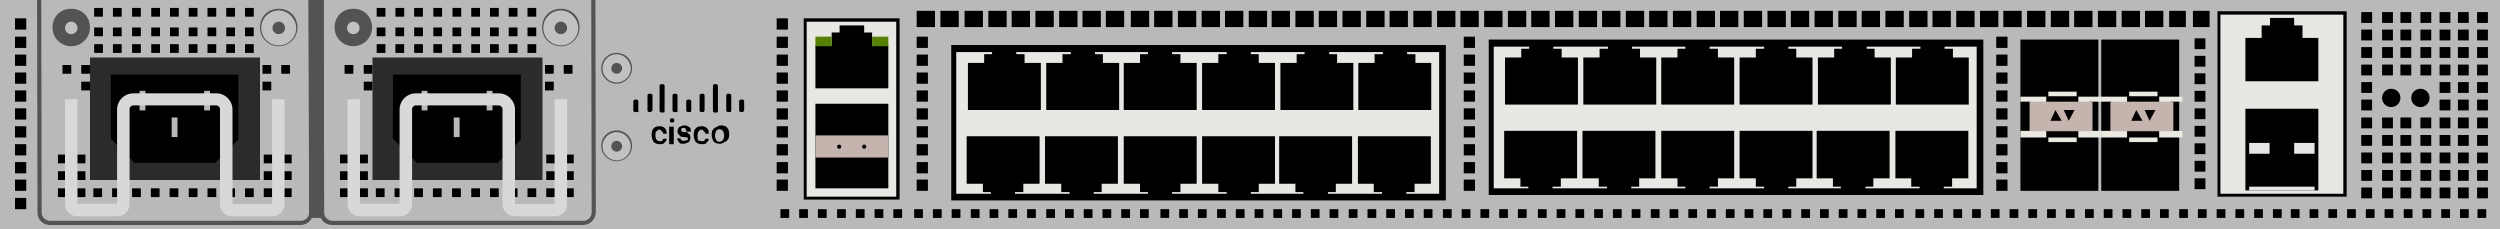<?xml version="1.0" encoding="utf-8"?>
<!-- Copyright 2022 Virtual Console LLC. All rights reserved. Generator: Adobe Illustrator 23.1.0, SVG Export Plug-In . SVG Version: 6.00 Build 0)  -->
<svg version="1.1" id="Cisco_ASR_920_24TZM_Routers"
	 xmlns="http://www.w3.org/2000/svg" xmlns:xlink="http://www.w3.org/1999/xlink" x="0px" y="0px" viewBox="0 0 600 55"
	 style="enable-background:new 0 0 600 55;" xml:space="preserve">
<style type="text/css">
	.st0{fill:#BAB9B9;}
	.st1{fill:#E7E7E3;}
	.st2{fill:#EAEAE1;}
	.st3{fill:#C4B4AD;}
	.st4{fill:#010001;}
	.st5{fill:#558200;}
	.st6{fill:#E6E6E6;}
	.st7{fill:#2B2B29;}
	.st8{fill:#545354;}
	.st9{fill:#D8D8D8;}
	.st10{fill:#C3C0C4;}
</style>
<rect class="st0" width="600" height="55"/>
<g>
	<rect x="193.3" y="5.2" class="st1" width="22.3" height="42.4"/>
	<path d="M215.9,47.9h-23V4.4h23V47.9z M193.6,47.2h21.5v-42h-21.5V47.2z"/>
</g>
<g>
	<rect x="504.3" y="9.5" width="18.7" height="36.3"/>
	<polygon class="st2" points="504.3,23.2 504.3,24.4 506.8,24.4 506.8,31.4 504.3,31.4 504.3,33 510.5,33 510.5,32 510.5,31 
		510.5,25 510.5,24 510.5,23.2 	"/>
	<polygon class="st2" points="523.8,23.2 523.8,24.4 520.9,24.4 520.9,31.4 523.8,31.4 523.8,33 518.2,33 518.2,32 518.2,31 
		518.2,25 518.2,24 518.2,23.2 	"/>
	<rect x="506.5" y="24.4" class="st3" width="15.1" height="7.1"/>
	<polygon class="st4" points="512.7,26.4 512.7,26.4 514.2,29 511.5,29 	"/>
	<polygon class="st4" points="514.7,26.4 517.3,26.4 515.9,29 515.9,29 	"/>
	<rect x="511" y="22" class="st2" width="6.8" height="1.1"/>
	<rect x="511" y="33" class="st2" width="6.8" height="1.1"/>
</g>
<g>
	<rect x="484.9" y="9.5" width="18.7" height="36.3"/>
	<polygon class="st2" points="484.9,23.2 484.9,24.4 487.4,24.4 487.4,31.4 484.9,31.4 484.9,33 491.1,33 491.1,32 491.1,31 
		491.1,25 491.1,24 491.1,23.2 	"/>
	<polygon class="st2" points="504.4,23.2 504.4,24.4 501.5,24.4 501.5,31.4 504.4,31.4 504.4,33 498.8,33 498.8,32 498.8,31 
		498.8,25 498.8,24 498.8,23.2 	"/>
	<rect x="487.1" y="24.4" class="st3" width="15.1" height="7.1"/>
	<polygon class="st4" points="493.3,26.4 493.3,26.4 494.8,29 492.1,29 	"/>
	<polygon class="st4" points="495.3,26.4 497.9,26.4 496.5,29 496.5,29 	"/>
	<rect x="491.6" y="22" class="st2" width="6.8" height="1.1"/>
	<rect x="491.6" y="33" class="st2" width="6.8" height="1.1"/>
</g>
<rect x="305.2" y="2.6" width="4.4" height="3.9"/>
<rect x="310.9" y="2.6" width="4.4" height="3.9"/>
<rect x="316.5" y="2.6" width="4.4" height="3.9"/>
<rect x="322.2" y="2.6" width="4.4" height="3.9"/>
<rect x="327.9" y="2.6" width="4.4" height="3.9"/>
<rect x="333.5" y="2.6" width="4.4" height="3.9"/>
<rect x="271.4" y="2.6" width="4.4" height="3.9"/>
<rect x="277" y="2.6" width="4.4" height="3.9"/>
<rect x="282.7" y="2.6" width="4.4" height="3.9"/>
<rect x="288.4" y="2.6" width="4.4" height="3.9"/>
<rect x="294" y="2.6" width="4.4" height="3.9"/>
<rect x="299.7" y="2.6" width="4.4" height="3.9"/>
<rect x="265.4" y="2.6" width="4.4" height="3.9"/>
<rect x="231.5" y="2.6" width="4.4" height="3.9"/>
<rect x="237.2" y="2.6" width="4.4" height="3.9"/>
<rect x="220" y="2.6" width="4.4" height="3.9"/>
<rect x="225.7" y="2.6" width="4.4" height="3.9"/>
<rect x="242.8" y="2.6" width="4.4" height="3.9"/>
<rect x="248.5" y="2.6" width="4.4" height="3.9"/>
<rect x="254.2" y="2.6" width="4.4" height="3.9"/>
<rect x="259.8" y="2.6" width="4.4" height="3.9"/>
<rect x="339.2" y="2.6" width="4.4" height="3.9"/>
<rect x="344.9" y="2.6" width="4.4" height="3.9"/>
<rect x="350.5" y="2.6" width="4.4" height="3.9"/>
<rect x="356.2" y="2.6" width="4.4" height="3.9"/>
<rect x="361.9" y="2.6" width="4.4" height="3.9"/>
<rect x="367.5" y="2.6" width="4.4" height="3.9"/>
<rect x="373.2" y="2.6" width="4.4" height="3.9"/>
<rect x="378.9" y="2.6" width="4.4" height="3.9"/>
<rect x="384.5" y="2.6" width="4.4" height="3.9"/>
<rect x="390.2" y="2.6" width="4.4" height="3.9"/>
<rect x="395.8" y="2.6" width="4.4" height="3.9"/>
<rect x="401.5" y="2.6" width="4.4" height="3.9"/>
<rect x="407.2" y="2.6" width="4.4" height="3.9"/>
<rect x="412.8" y="2.6" width="4.4" height="3.9"/>
<rect x="418.5" y="2.6" width="4.4" height="3.9"/>
<rect x="424.2" y="2.6" width="4.4" height="3.9"/>
<rect x="429.8" y="2.6" width="4.4" height="3.9"/>
<rect x="435.5" y="2.6" width="4.4" height="3.9"/>
<rect x="441.2" y="2.6" width="4.4" height="3.9"/>
<rect x="446.8" y="2.6" width="4.4" height="3.9"/>
<rect x="452.5" y="2.6" width="4.4" height="3.9"/>
<rect x="458.2" y="2.6" width="4.4" height="3.9"/>
<rect x="463.8" y="2.6" width="4.4" height="3.9"/>
<rect x="469.5" y="2.6" width="4.4" height="3.9"/>
<rect x="475.2" y="2.6" width="4.4" height="3.9"/>
<rect x="480.8" y="2.6" width="4.4" height="3.9"/>
<rect x="486.5" y="2.6" width="4.4" height="3.9"/>
<rect x="492.2" y="2.6" width="4.4" height="3.9"/>
<rect x="497.8" y="2.6" width="4.4" height="3.9"/>
<rect x="503.5" y="2.6" width="4.4" height="3.9"/>
<rect x="509.2" y="2.6" width="4.4" height="3.9"/>
<rect x="514.8" y="2.6" width="4.4" height="3.9"/>
<rect x="520.6" y="2.6" width="4" height="3.9"/>
<rect x="526.3" y="2.6" width="4" height="3.9"/>
<rect x="594.5" y="2.9" width="2.6" height="2.6"/>
<rect x="594.5" y="7.1" width="2.6" height="2.6"/>
<rect x="594.5" y="11.3" width="2.6" height="2.6"/>
<rect x="594.5" y="15.5" width="2.6" height="2.6"/>
<rect x="594.5" y="19.7" width="2.6" height="2.6"/>
<rect x="594.5" y="23.9" width="2.6" height="2.6"/>
<rect x="594.5" y="28.2" width="2.6" height="2.6"/>
<rect x="594.5" y="32.4" width="2.6" height="2.6"/>
<rect x="594.5" y="36.6" width="2.6" height="2.6"/>
<rect x="594.5" y="40.8" width="2.6" height="2.6"/>
<rect x="594.5" y="45" width="2.6" height="2.6"/>
<g>
	<rect x="526.7" y="9.2" width="2.6" height="2.6"/>
	<rect x="526.7" y="13.4" width="2.6" height="2.6"/>
	<rect x="526.7" y="17.6" width="2.6" height="2.6"/>
	<rect x="526.7" y="21.8" width="2.6" height="2.6"/>
	<rect x="526.7" y="26" width="2.6" height="2.6"/>
	<rect x="526.7" y="30.2" width="2.6" height="2.6"/>
	<rect x="526.7" y="34.4" width="2.6" height="2.6"/>
	<rect x="526.7" y="38.6" width="2.6" height="2.6"/>
	<rect x="526.7" y="42.8" width="2.6" height="2.6"/>
</g>
<g>
	<rect x="479.1" y="8.8" width="2.7" height="2.7"/>
	<rect x="479.1" y="13.1" width="2.7" height="2.7"/>
	<rect x="479.1" y="17.4" width="2.7" height="2.7"/>
	<rect x="479.1" y="21.7" width="2.7" height="2.7"/>
	<rect x="479.1" y="26" width="2.7" height="2.7"/>
	<rect x="479.1" y="30.3" width="2.7" height="2.7"/>
	<rect x="479.1" y="34.6" width="2.7" height="2.7"/>
	<rect x="479.1" y="38.9" width="2.7" height="2.7"/>
	<rect x="479.1" y="43.1" width="2.7" height="2.7"/>
</g>
<g>
	<rect x="351.3" y="8.8" width="2.7" height="2.7"/>
	<rect x="351.3" y="13.1" width="2.7" height="2.7"/>
	<rect x="351.3" y="17.4" width="2.7" height="2.7"/>
	<rect x="351.3" y="21.7" width="2.7" height="2.7"/>
	<rect x="351.3" y="26" width="2.7" height="2.7"/>
	<rect x="351.3" y="30.3" width="2.7" height="2.7"/>
	<rect x="351.3" y="34.6" width="2.7" height="2.7"/>
	<rect x="351.3" y="38.9" width="2.7" height="2.7"/>
	<rect x="351.3" y="43.1" width="2.7" height="2.7"/>
</g>
<g>
	<rect x="220" y="8.8" width="2.7" height="2.7"/>
	<rect x="220" y="13.1" width="2.7" height="2.7"/>
	<rect x="220" y="17.4" width="2.7" height="2.7"/>
	<rect x="220" y="21.7" width="2.7" height="2.7"/>
	<rect x="220" y="26" width="2.7" height="2.7"/>
	<rect x="220" y="30.3" width="2.7" height="2.7"/>
	<rect x="220" y="34.6" width="2.7" height="2.7"/>
	<rect x="220" y="38.9" width="2.7" height="2.7"/>
	<rect x="220" y="43.1" width="2.7" height="2.7"/>
</g>
<g>
	<rect x="186.4" y="8.8" width="2.7" height="2.7"/>
	<rect x="186.4" y="4.4" width="2.7" height="2.7"/>
	<rect x="186.4" y="13.1" width="2.7" height="2.7"/>
	<rect x="186.4" y="17.4" width="2.7" height="2.7"/>
	<rect x="186.4" y="21.7" width="2.7" height="2.7"/>
	<rect x="186.4" y="26" width="2.7" height="2.7"/>
	<rect x="186.4" y="30.3" width="2.7" height="2.7"/>
	<rect x="186.4" y="34.6" width="2.7" height="2.7"/>
	<rect x="186.4" y="38.9" width="2.7" height="2.7"/>
	<rect x="186.4" y="43.1" width="2.7" height="2.7"/>
</g>
<g>
	<rect x="3.6" y="8.8" width="2.7" height="2.7"/>
	<rect x="3.6" y="4.4" width="2.7" height="2.7"/>
	<rect x="3.6" y="13.1" width="2.7" height="2.7"/>
	<rect x="3.6" y="17.4" width="2.7" height="2.7"/>
	<rect x="3.6" y="21.7" width="2.7" height="2.7"/>
	<rect x="3.6" y="26" width="2.7" height="2.7"/>
	<rect x="3.6" y="30.3" width="2.7" height="2.7"/>
	<rect x="3.6" y="34.6" width="2.7" height="2.7"/>
	<rect x="3.6" y="38.9" width="2.7" height="2.7"/>
	<rect x="3.6" y="43.1" width="2.7" height="2.7"/>
	<rect x="3.6" y="47.5" width="2.7" height="2.7"/>
</g>
<g>
	<rect x="237.5" y="50.2" width="2.1" height="2.1"/>
	<rect x="233" y="50.2" width="2.1" height="2.1"/>
	<rect x="242" y="50.2" width="2.1" height="2.1"/>
	<rect x="246.5" y="50.2" width="2.1" height="2.1"/>
	<rect x="219.4" y="50.2" width="2.1" height="2.1"/>
	<rect x="223.9" y="50.2" width="2.1" height="2.1"/>
	<rect x="228.4" y="50.2" width="2.1" height="2.1"/>
	<rect x="205.4" y="50.2" width="2.1" height="2.1"/>
	<rect x="200.9" y="50.2" width="2.1" height="2.1"/>
	<rect x="209.9" y="50.2" width="2.1" height="2.1"/>
	<rect x="214.4" y="50.2" width="2.1" height="2.1"/>
	<rect x="187.3" y="50.2" width="2.1" height="2.1"/>
	<rect x="191.8" y="50.2" width="2.1" height="2.1"/>
	<rect x="196.3" y="50.2" width="2.1" height="2.1"/>
	<rect x="251.1" y="50.2" width="2.1" height="2.1"/>
	<rect x="255.6" y="50.2" width="2.1" height="2.1"/>
	<rect x="260.1" y="50.2" width="2.1" height="2.1"/>
	<rect x="264.6" y="50.2" width="2.1" height="2.1"/>
	<rect x="269.1" y="50.2" width="2.1" height="2.1"/>
	<rect x="273.6" y="50.2" width="2.1" height="2.1"/>
</g>
<g>
	<rect x="283" y="50.2" width="2.1" height="2.1"/>
	<rect x="278.5" y="50.2" width="2.1" height="2.1"/>
	<rect x="287.5" y="50.2" width="2.1" height="2.1"/>
	<rect x="292.1" y="50.2" width="2.1" height="2.1"/>
	<rect x="296.6" y="50.2" width="2.1" height="2.1"/>
	<rect x="301.1" y="50.2" width="2.1" height="2.1"/>
	<rect x="305.6" y="50.2" width="2.1" height="2.1"/>
	<rect x="310.1" y="50.2" width="2.1" height="2.1"/>
	<rect x="314.6" y="50.2" width="2.1" height="2.1"/>
	<rect x="319.1" y="50.2" width="2.1" height="2.1"/>
</g>
<g>
	<rect x="328.2" y="50.2" width="2.1" height="2.1"/>
	<rect x="323.7" y="50.2" width="2.1" height="2.1"/>
	<rect x="332.7" y="50.2" width="2.1" height="2.1"/>
	<rect x="337.2" y="50.2" width="2.1" height="2.1"/>
	<rect x="341.7" y="50.2" width="2.1" height="2.1"/>
	<rect x="346.3" y="50.2" width="2.1" height="2.1"/>
	<rect x="350.8" y="50.2" width="2.1" height="2.1"/>
	<rect x="355.3" y="50.2" width="2.1" height="2.1"/>
	<rect x="359.8" y="50.2" width="2.1" height="2.1"/>
	<rect x="364.3" y="50.2" width="2.1" height="2.1"/>
</g>
<g>
	<rect x="373.6" y="50.2" width="2.1" height="2.1"/>
	<rect x="369.1" y="50.2" width="2.1" height="2.1"/>
	<rect x="378.1" y="50.2" width="2.1" height="2.1"/>
	<rect x="382.6" y="50.2" width="2.1" height="2.1"/>
	<rect x="387.1" y="50.2" width="2.1" height="2.1"/>
	<rect x="391.6" y="50.2" width="2.1" height="2.1"/>
	<rect x="396.2" y="50.2" width="2.1" height="2.1"/>
	<rect x="400.7" y="50.2" width="2.1" height="2.1"/>
	<rect x="405.2" y="50.2" width="2.1" height="2.1"/>
	<rect x="409.7" y="50.2" width="2.1" height="2.1"/>
</g>
<g>
	<rect x="418.7" y="50.2" width="2.1" height="2.1"/>
	<rect x="414.2" y="50.2" width="2.1" height="2.1"/>
	<rect x="423.2" y="50.2" width="2.1" height="2.1"/>
	<rect x="427.8" y="50.2" width="2.1" height="2.1"/>
	<rect x="432.3" y="50.2" width="2.1" height="2.1"/>
	<rect x="436.8" y="50.2" width="2.1" height="2.1"/>
	<rect x="441.3" y="50.2" width="2.1" height="2.1"/>
	<rect x="445.8" y="50.2" width="2.1" height="2.1"/>
	<rect x="450.3" y="50.2" width="2.1" height="2.1"/>
	<rect x="454.8" y="50.2" width="2.1" height="2.1"/>
</g>
<g>
	<rect x="464.2" y="50.2" width="2.1" height="2.1"/>
	<rect x="459.7" y="50.2" width="2.1" height="2.1"/>
	<rect x="468.8" y="50.2" width="2.1" height="2.1"/>
	<rect x="473.3" y="50.2" width="2.1" height="2.1"/>
	<rect x="477.8" y="50.2" width="2.1" height="2.1"/>
	<rect x="482.3" y="50.2" width="2.1" height="2.1"/>
	<rect x="486.8" y="50.2" width="2.1" height="2.1"/>
	<rect x="491.3" y="50.2" width="2.1" height="2.1"/>
	<rect x="495.8" y="50.2" width="2.1" height="2.1"/>
	<rect x="500.4" y="50.2" width="2.1" height="2.1"/>
</g>
<g>
	<rect x="509.4" y="50.2" width="2.1" height="2.1"/>
	<rect x="504.9" y="50.2" width="2.1" height="2.1"/>
	<rect x="513.9" y="50.2" width="2.1" height="2.1"/>
	<rect x="518.4" y="50.2" width="2.1" height="2.1"/>
	<rect x="523" y="50.2" width="2.1" height="2.1"/>
	<rect x="527.5" y="50.2" width="2.1" height="2.1"/>
	<rect x="532" y="50.2" width="2.1" height="2.1"/>
	<rect x="536.5" y="50.2" width="2.1" height="2.1"/>
	<rect x="541" y="50.2" width="2.1" height="2.1"/>
	<rect x="545.5" y="50.2" width="2.1" height="2.1"/>
</g>
<g>
	<rect x="554.3" y="50.2" width="2.1" height="2.1"/>
	<rect x="549.8" y="50.2" width="2.1" height="2.1"/>
	<rect x="558.8" y="50.2" width="2.1" height="2.1"/>
	<rect x="563.3" y="50.2" width="2.1" height="2.1"/>
	<rect x="567.8" y="50.2" width="2.1" height="2.1"/>
	<rect x="572.3" y="50.2" width="2.1" height="2.1"/>
	<rect x="576.9" y="50.2" width="2.1" height="2.1"/>
	<rect x="581.4" y="50.2" width="2.1" height="2.1"/>
	<rect x="585.9" y="50.2" width="2.1" height="2.1"/>
	<rect x="590.4" y="50.2" width="2.1" height="2.1"/>
	<rect x="594.6" y="50.2" width="2.1" height="2.1"/>
</g>
<rect x="566.7" y="2.9" width="2.6" height="2.6"/>
<rect x="566.7" y="7.1" width="2.6" height="2.6"/>
<rect x="566.7" y="11.3" width="2.6" height="2.6"/>
<rect x="566.7" y="15.5" width="2.6" height="2.6"/>
<rect x="566.7" y="19.7" width="2.6" height="2.6"/>
<rect x="566.7" y="23.9" width="2.6" height="2.6"/>
<rect x="566.7" y="28.2" width="2.6" height="2.6"/>
<rect x="566.7" y="32.4" width="2.6" height="2.6"/>
<rect x="566.7" y="36.6" width="2.6" height="2.6"/>
<rect x="566.7" y="40.8" width="2.6" height="2.6"/>
<rect x="566.7" y="45" width="2.6" height="2.6"/>
<rect x="589.9" y="2.9" width="2.6" height="2.6"/>
<rect x="589.9" y="7.1" width="2.6" height="2.6"/>
<rect x="589.9" y="11.3" width="2.6" height="2.6"/>
<rect x="589.9" y="15.5" width="2.6" height="2.6"/>
<rect x="589.9" y="19.7" width="2.6" height="2.6"/>
<rect x="589.9" y="23.9" width="2.6" height="2.6"/>
<rect x="589.9" y="28.2" width="2.6" height="2.6"/>
<rect x="589.9" y="32.4" width="2.6" height="2.6"/>
<rect x="589.9" y="36.6" width="2.6" height="2.6"/>
<rect x="589.9" y="40.8" width="2.6" height="2.6"/>
<rect x="589.9" y="45" width="2.6" height="2.6"/>
<rect x="585.5" y="2.9" width="2.6" height="2.6"/>
<rect x="585.5" y="7.1" width="2.6" height="2.6"/>
<rect x="585.5" y="11.3" width="2.6" height="2.6"/>
<rect x="585.5" y="15.5" width="2.6" height="2.6"/>
<rect x="585.5" y="19.7" width="2.6" height="2.6"/>
<rect x="585.5" y="23.9" width="2.6" height="2.6"/>
<rect x="585.5" y="28.2" width="2.6" height="2.6"/>
<rect x="585.5" y="32.4" width="2.6" height="2.6"/>
<rect x="585.5" y="36.6" width="2.6" height="2.6"/>
<rect x="585.5" y="40.8" width="2.6" height="2.6"/>
<rect x="585.5" y="45" width="2.6" height="2.6"/>
<rect x="580.9" y="2.9" width="2.6" height="2.6"/>
<rect x="580.9" y="7.1" width="2.6" height="2.6"/>
<rect x="580.9" y="11.3" width="2.6" height="2.6"/>
<rect x="580.9" y="15.5" width="2.6" height="2.6"/>
<rect x="580.9" y="28.2" width="2.6" height="2.6"/>
<rect x="580.9" y="32.4" width="2.6" height="2.6"/>
<rect x="580.9" y="36.6" width="2.6" height="2.6"/>
<rect x="580.9" y="40.8" width="2.6" height="2.6"/>
<rect x="580.9" y="45" width="2.6" height="2.6"/>
<rect x="576.1" y="2.9" width="2.6" height="2.6"/>
<rect x="576.1" y="7.1" width="2.6" height="2.6"/>
<rect x="576.1" y="11.3" width="2.6" height="2.6"/>
<rect x="576.1" y="15.5" width="2.6" height="2.6"/>
<rect x="576.1" y="28.2" width="2.6" height="2.6"/>
<rect x="576.1" y="32.4" width="2.6" height="2.6"/>
<rect x="576.1" y="36.6" width="2.6" height="2.6"/>
<rect x="576.1" y="40.8" width="2.6" height="2.6"/>
<rect x="576.1" y="45" width="2.6" height="2.6"/>
<rect x="571.7" y="2.9" width="2.6" height="2.6"/>
<rect x="571.7" y="7.1" width="2.6" height="2.6"/>
<rect x="571.7" y="11.3" width="2.6" height="2.6"/>
<rect x="571.7" y="15.5" width="2.6" height="2.6"/>
<rect x="571.7" y="28.2" width="2.6" height="2.6"/>
<rect x="571.7" y="32.4" width="2.6" height="2.6"/>
<rect x="571.7" y="36.6" width="2.6" height="2.6"/>
<rect x="571.7" y="40.8" width="2.6" height="2.6"/>
<rect x="571.7" y="45" width="2.6" height="2.6"/>
<circle cx="580.9" cy="23.5" r="2.2"/>
<circle cx="573.9" cy="23.5" r="2.2"/>
<g>
	<g>
		<rect x="357.3" y="9.5" width="118.7" height="37.3"/>
		<rect x="358.5" y="11.2" class="st1" width="115.9" height="34"/>
		<g>
			<polygon points="412.3,13.8 412.3,11.7 410.3,11.7 410.3,10.5 404.5,10.5 404.5,11.7 402.6,11.7 402.6,13.8 398.7,13.8 
				398.7,25.1 416.2,25.1 416.2,13.8 			"/>
			<polygon points="431.1,13.8 431.1,11.7 429.2,11.7 429.2,10.5 423.4,10.5 423.4,11.7 421.4,11.7 421.4,13.8 417.5,13.8 
				417.5,25.1 435,25.1 435,13.8 			"/>
			<polygon points="374.8,13.8 374.8,11.7 372.8,11.7 372.8,10.5 367,10.5 367,11.7 365.1,11.7 365.1,13.8 361.2,13.8 361.2,25.1 
				378.7,25.1 378.7,13.8 			"/>
			<polygon points="393.6,13.8 393.6,11.7 391.7,11.7 391.7,10.5 385.9,10.5 385.9,11.7 383.9,11.7 383.9,13.8 380,13.8 380,25.1 
				397.5,25.1 397.5,13.8 			"/>
			<polygon points="449.9,13.8 449.9,11.7 448,11.7 448,10.5 442.1,10.5 442.1,11.7 440.2,11.7 440.2,13.8 436.3,13.8 436.3,25.1 
				453.8,25.1 453.8,13.8 			"/>
			<polygon points="468.7,13.8 468.7,11.7 466.7,11.7 466.7,10.5 460.9,10.5 460.9,11.7 458.9,11.7 458.9,13.8 455,13.8 455,25.1 
				472.5,25.1 472.5,13.8 			"/>
		</g>
		<g>
			<polygon points="458.7,42.8 458.7,44.8 460.7,44.8 460.7,46 466.5,46 466.5,44.8 468.5,44.8 468.5,42.8 472.4,42.8 472.4,31.4 
				454.9,31.4 454.9,42.8 			"/>
			<polygon points="439.9,42.8 439.9,44.8 441.8,44.8 441.8,46 447.7,46 447.7,44.8 449.6,44.8 449.6,42.8 453.5,42.8 453.5,31.4 
				436,31.4 436,42.8 			"/>
			<polygon points="421.4,42.8 421.4,44.8 423.4,44.8 423.4,46 429.2,46 429.2,44.8 431.1,44.8 431.1,42.8 435,42.8 435,31.4 
				417.5,31.4 417.5,42.8 			"/>
			<polygon points="402.6,42.8 402.6,44.8 404.5,44.8 404.5,46 410.3,46 410.3,44.8 412.3,44.8 412.3,42.8 416.2,42.8 416.2,31.4 
				398.7,31.4 398.7,42.8 			"/>
			<polygon points="383.7,42.8 383.7,44.8 385.7,44.8 385.7,46 391.5,46 391.5,44.8 393.4,44.8 393.4,42.8 397.3,42.8 397.3,31.4 
				379.8,31.4 379.8,42.8 			"/>
			<polygon points="364.9,42.8 364.9,44.8 366.8,44.8 366.8,46 372.6,46 372.6,44.8 374.6,44.8 374.6,42.8 378.5,42.8 378.5,31.4 
				361,31.4 361,42.8 			"/>
		</g>
	</g>
</g>
<g>
	<g>
		<rect x="228.3" y="10.8" width="118.7" height="37.3"/>
		<rect x="229.5" y="12.5" class="st1" width="115.9" height="34"/>
		<g>
			<polygon points="283.3,15.1 283.3,13 281.3,13 281.3,11.8 275.5,11.8 275.5,13 273.6,13 273.6,15.1 269.7,15.1 269.7,26.4 
				287.2,26.4 287.2,15.1 			"/>
			<polygon points="302.1,15.1 302.1,13 300.2,13 300.2,11.8 294.4,11.8 294.4,13 292.4,13 292.4,15.1 288.5,15.1 288.5,26.4 
				306,26.4 306,15.1 			"/>
			<polygon points="245.9,15.1 245.9,13 243.9,13 243.9,11.8 238.1,11.8 238.1,13 236.2,13 236.2,15.1 232.3,15.1 232.3,26.4 
				249.8,26.4 249.8,15.1 			"/>
			<polygon points="264.7,15.1 264.7,13 262.8,13 262.8,11.8 257,11.8 257,13 255,13 255,15.1 251.1,15.1 251.1,26.4 268.6,26.4 
				268.6,15.1 			"/>
			<polygon points="320.9,15.1 320.9,13 319,13 319,11.8 313.1,11.8 313.1,13 311.2,13 311.2,15.1 307.3,15.1 307.3,26.4 
				324.8,26.4 324.8,15.1 			"/>
			<polygon points="339.7,15.1 339.7,13 337.7,13 337.7,11.8 331.9,11.8 331.9,13 329.9,13 329.9,15.1 326,15.1 326,26.4 
				343.5,26.4 343.5,15.1 			"/>
		</g>
		<g>
			<polygon points="329.7,44.1 329.7,46.1 331.7,46.1 331.7,47.3 337.5,47.3 337.5,46.1 339.5,46.1 339.5,44.1 343.4,44.1 
				343.4,32.7 325.9,32.7 325.9,44.1 			"/>
			<polygon points="310.9,44.1 310.9,46.1 312.8,46.1 312.8,47.3 318.7,47.3 318.7,46.1 320.6,46.1 320.6,44.1 324.5,44.1 
				324.5,32.7 307,32.7 307,44.1 			"/>
			<polygon points="292.4,44.1 292.4,46.1 294.4,46.1 294.4,47.3 300.2,47.3 300.2,46.1 302.1,46.1 302.1,44.1 306,44.1 306,32.7 
				288.5,32.7 288.5,44.1 			"/>
			<polygon points="273.6,44.1 273.6,46.1 275.5,46.1 275.5,47.3 281.3,47.3 281.3,46.1 283.3,46.1 283.3,44.1 287.2,44.1 
				287.2,32.7 269.7,32.7 269.7,44.1 			"/>
			<polygon points="254.7,44.1 254.7,46.1 256.7,46.1 256.7,47.3 262.5,47.3 262.5,46.1 264.4,46.1 264.4,44.1 268.3,44.1 
				268.3,32.7 250.8,32.7 250.8,44.1 			"/>
			<polygon points="235.9,44.1 235.9,46.1 237.8,46.1 237.8,47.3 243.6,47.3 243.6,46.1 245.6,46.1 245.6,44.1 249.5,44.1 
				249.5,32.7 232,32.7 232,44.1 			"/>
		</g>
	</g>
</g>
<polygon points="209.3,10.9 209.3,7.8 207.4,7.8 207.4,6.1 201.5,6.1 201.5,7.8 199.6,7.8 199.6,10.9 195.7,10.9 195.7,21.2 
	213.2,21.2 213.2,10.9 "/>
<rect x="195.7" y="24.9" width="17.5" height="20.3"/>
<path class="st3" d="M195.7,32.5v5.3h17.5v-5.3H195.7z M201.4,35.7c-0.3,0-0.5-0.2-0.5-0.5s0.2-0.5,0.5-0.5s0.5,0.2,0.5,0.5
	S201.7,35.7,201.4,35.7z M207.4,35.7c-0.3,0-0.5-0.2-0.5-0.5s0.2-0.5,0.5-0.5s0.5,0.2,0.5,0.5S207.7,35.7,207.4,35.7z"/>
<rect x="195.7" y="8.8" class="st5" width="3.9" height="2.3"/>
<rect x="209.3" y="8.8" class="st5" width="3.9" height="2.3"/>
<g>
	<g>
		<rect x="532.6" y="3.5" class="st1" width="30.3" height="43.4"/>
		<path d="M563.2,47.2h-31V2.7h31V47.2z M532.9,46.5h29.5v-43h-29.5V46.5z"/>
	</g>
	<polygon points="552.6,9.1 552.6,6.1 550.6,6.1 550.6,4.3 544.8,4.3 544.8,6.1 542.8,6.1 542.8,9.1 538.9,9.1 538.9,19.5 
		556.4,19.5 556.4,9.1 	"/>
	<rect x="538.9" y="26.1" width="17.5" height="19.6"/>
	<rect x="539.8" y="34.3" class="st6" width="4.9" height="2.6"/>
	<rect x="550.6" y="34.3" class="st6" width="4.9" height="2.6"/>
	<rect x="539.8" y="44.8" class="st6" width="15.7" height="0.9"/>
</g>
<g>
	<g>
		<path d="M159.1,27h-0.4c-0.3,0-0.4-0.3-0.4-0.4v-6c0-0.3,0.3-0.4,0.4-0.4h0.4c0.3,0,0.4,0.3,0.4,0.4v6
			C159.5,26.9,159.5,27,159.1,27z"/>
		<path d="M171.9,27h-0.4c-0.3,0-0.4-0.3-0.4-0.4v-6c0-0.3,0.3-0.4,0.4-0.4h0.4c0.3,0,0.4,0.3,0.4,0.4v6
			C172.3,26.9,172.3,27,171.9,27z"/>
		<path d="M156.3,26.9h-0.5c-0.3,0-0.4-0.3-0.4-0.4v-3.6c0-0.3,0.3-0.4,0.4-0.4h0.4c0.3,0,0.4,0.3,0.4,0.4v3.6
			C156.3,26.7,156.3,26.9,156.3,26.9z"/>
		<path d="M153.1,26.9h-0.7c-0.3,0-0.4-0.3-0.4-0.4v-2.2c0-0.3,0.3-0.4,0.4-0.4h0.4c0.3,0,0.4,0.3,0.4,0.4v2.2
			C153.4,26.7,153.1,26.9,153.1,26.9z"/>
		<path d="M168.7,26.9h-0.4c-0.3,0-0.4-0.3-0.4-0.4v-3.6c0-0.3,0.3-0.4,0.4-0.4h0.4c0.3,0,0.4,0.3,0.4,0.4v3.6
			C169,26.7,169,26.9,168.7,26.9z"/>
		<path d="M162.6,26.9h-0.8c-0.3,0-0.4-0.3-0.4-0.4v-3.6c0-0.3,0.3-0.4,0.4-0.4h0.4c0.3,0,0.4,0.3,0.4,0.4v3.6
			C162.6,26.7,162.6,26.9,162.6,26.9z"/>
		<path d="M165.5,26.9h-0.4c-0.3,0-0.4-0.3-0.4-0.4v-2.2c0-0.3,0.3-0.4,0.4-0.4h0.4c0.3,0,0.4,0.3,0.4,0.4v2.2
			C165.9,26.7,165.9,26.9,165.5,26.9z"/>
		<path d="M175.1,26.9h-0.4c-0.3,0-0.4-0.3-0.4-0.4v-3.6c0-0.3,0.3-0.4,0.4-0.4h0.4c0.3,0,0.4,0.3,0.4,0.4v3.6
			C175.5,26.7,175.5,26.9,175.1,26.9z"/>
		<path d="M178.2,26.9h-0.4c-0.3,0-0.4-0.3-0.4-0.4v-2.2c0-0.3,0.3-0.4,0.4-0.4h0.4c0.3,0,0.4,0.3,0.4,0.4v2.2
			C178.6,26.7,178.2,26.9,178.2,26.9z"/>
	</g>
	<g>
		<path d="M158.4,33.9c0.3,0,0.4,0,0.5-0.1s0.3-0.4,0.3-0.5h0.8c0,0.4-0.1,0.5-0.3,0.7s-0.4,0.4-0.5,0.5c-0.3,0.1-0.5,0.1-0.8,0.1
			c-0.5,0-1.1-0.1-1.5-0.5c-0.3-0.4-0.5-1.1-0.5-1.6v-0.1c0-0.7,0.1-1.3,0.5-1.6c0.3-0.4,0.8-0.5,1.5-0.5c0.4,0,0.8,0.1,1.2,0.5
			c0.3,0.4,0.4,0.7,0.4,1.3h-0.8c0-0.1-0.1-0.5-0.3-0.5c-0.1,0-0.3-0.5-0.5-0.5c-0.4,0-0.5,0.1-0.8,0.4c-0.1,0-0.3,0.1-0.3,0.8v0.1
			c0,0.5,0.1,1.1,0.3,1.1C157.6,33.7,158,33.9,158.4,33.9z"/>
		<path d="M160.8,28.9c0-0.1,0-0.4,0.1-0.4c0.1-0.1,0.3-0.1,0.4-0.1c0.1,0,0.3,0,0.4,0.1c0.1,0.1,0.1,0.1,0.1,0.4
			c0,0.1,0,0.4-0.1,0.4c-0.1,0.1-0.3,0.1-0.4,0.1c-0.1,0-0.3,0-0.4-0.1C160.8,29.2,160.8,29.2,160.8,28.9z M161.7,34.6h-1.1v-4.2
			h1.1V34.6z"/>
		<path d="M165.1,33.4c0-0.1,0-0.4-0.1-0.4c-0.1,0-0.4-0.1-0.8-0.1c-0.3,0-0.5-0.1-0.8-0.1c-0.4-0.4-0.8-0.7-0.8-1.2
			c0-0.4,0.1-0.7,0.4-1.1c0.3-0.1,0.8-0.4,1.2-0.4c0.5,0,0.8,0.1,1.2,0.4c0.3,0.1,0.4,0.5,0.4,1.1h-1.1c0-0.1,0-0.4-0.1-0.5
			c-0.1-0.4-0.3-0.4-0.5-0.4c-0.1,0-0.4,0-0.5,0.1s-0.1,0.1-0.1,0.4c0,0.1,0,0.1,0.1,0.4c0.1,0,0.4,0.1,0.8,0.1
			c0.4,0,0.8,0.1,0.8,0.4c0.1,0.1,0.4,0.1,0.4,0.4c0,0.1,0.1,0.4,0.1,0.5c0,0.4-0.1,0.7-0.4,1.1c-0.3,0.1-0.8,0.4-1.2,0.4
			c-0.3,0-0.8,0-0.8-0.1c-0.3-0.1-0.4-0.4-0.5-0.5s-0.3-0.5-0.3-0.7h0.8c0,0.1,0.1,0.4,0.3,0.5c0.1,0.1,0.4,0.1,0.5,0.1
			c0.3,0,0.4,0,0.5-0.1C165,33.7,165.1,33.5,165.1,33.4z"/>
		<path d="M168.5,33.9c0.3,0,0.4,0,0.5-0.1s0.3-0.4,0.3-0.5h0.8c0,0.4-0.1,0.5-0.3,0.7s-0.4,0.4-0.5,0.5c-0.3,0.1-0.5,0.1-0.8,0.1
			c-0.5,0-1.1-0.1-1.5-0.5c-0.3-0.4-0.5-1.1-0.5-1.6v-0.1c0-0.7,0.1-1.3,0.5-1.6c0.3-0.4,0.8-0.5,1.5-0.5c0.4,0,0.8,0.1,1.2,0.5
			c0.4,0.4,0.4,0.7,0.4,1.3h-0.8c0-0.1-0.1-0.5-0.3-0.5c-0.1,0-0.3-0.5-0.5-0.5c-0.4,0-0.5,0.1-0.8,0.4c-0.1,0.1-0.3,0.5-0.3,1.1
			v0.1c0,0.5,0.1,1.1,0.3,1.1C167.9,33.7,168.3,33.9,168.5,33.9z"/>
		<path d="M170.8,32.3c0-0.4,0.1-1.1,0.3-1.1c0.1-0.4,0.4-0.5,0.8-0.7c0.3-0.1,0.5-0.4,1.1-0.4c0.5,0,1.1,0.1,1.5,0.5
			c0.4,0.4,0.5,1.1,0.5,1.6v0.1c0,0.4-0.1,1.1-0.3,1.1c-0.1,0.4-0.4,0.5-0.8,0.7c-0.3,0.1-0.5,0.4-1.1,0.4s-1.1-0.1-1.5-0.5
			C171,33.5,170.8,33,170.8,32.3L170.8,32.3z M171.6,32.5c0,0.5,0.1,0.7,0.3,1.1c0.1,0.4,0.4,0.4,0.8,0.4c0.4,0,0.5-0.1,0.8-0.4
			c0.1-0.1,0.3-0.7,0.3-1.1s-0.1-0.7-0.3-1.1c-0.1-0.1-0.4-0.4-0.8-0.4c-0.4,0-0.5,0.1-0.8,0.4C171.9,31.5,171.6,31.9,171.6,32.5z"
			/>
	</g>
</g>
<g>
	<rect x="108.6" y="1.9" width="2.1" height="2.1"/>
	<rect x="104" y="1.9" width="2.1" height="2.1"/>
	<rect x="113.1" y="1.9" width="2.1" height="2.1"/>
	<rect x="117.6" y="1.9" width="2.1" height="2.1"/>
	<rect x="90.4" y="1.9" width="2.1" height="2.1"/>
	<rect x="94.9" y="1.9" width="2.1" height="2.1"/>
	<rect x="99.4" y="1.9" width="2.1" height="2.1"/>
	<rect x="122.1" y="1.9" width="2.1" height="2.1"/>
	<rect x="126.6" y="1.9" width="2.1" height="2.1"/>
</g>
<g>
	<rect x="108.6" y="6.6" width="2.1" height="2.1"/>
	<rect x="104" y="6.6" width="2.1" height="2.1"/>
	<rect x="113.1" y="6.6" width="2.1" height="2.1"/>
	<rect x="117.6" y="6.6" width="2.1" height="2.1"/>
	<rect x="90.4" y="6.6" width="2.1" height="2.1"/>
	<rect x="94.9" y="6.6" width="2.1" height="2.1"/>
	<rect x="99.4" y="6.6" width="2.1" height="2.1"/>
	<rect x="122.1" y="6.6" width="2.1" height="2.1"/>
	<rect x="126.6" y="6.6" width="2.1" height="2.1"/>
</g>
<g>
	<rect x="108.6" y="10.6" width="2.1" height="2.1"/>
	<rect x="104" y="10.6" width="2.1" height="2.1"/>
	<rect x="113.1" y="10.6" width="2.1" height="2.1"/>
	<rect x="117.6" y="10.6" width="2.1" height="2.1"/>
	<rect x="90.4" y="10.6" width="2.1" height="2.1"/>
	<rect x="94.9" y="10.6" width="2.1" height="2.1"/>
	<rect x="82.7" y="15.6" width="2.1" height="2.1"/>
	<rect x="87.3" y="15.6" width="2.1" height="2.1"/>
	<rect x="87.3" y="19.6" width="2.1" height="2.1"/>
	<rect x="135.3" y="15.6" width="2.1" height="2.1"/>
	<rect x="130.8" y="15.6" width="2.1" height="2.1"/>
	<rect x="130.8" y="19.6" width="2.1" height="2.1"/>
	<rect x="99.4" y="10.6" width="2.1" height="2.1"/>
	<rect x="122.1" y="10.6" width="2.1" height="2.1"/>
	<rect x="126.6" y="10.6" width="2.1" height="2.1"/>
</g>
<g>
	<rect x="117.6" y="45.2" width="2.1" height="2.1"/>
	<rect x="113.1" y="45.2" width="2.1" height="2.1"/>
	<rect x="122.1" y="45.2" width="2.1" height="2.1"/>
	<rect x="126.6" y="45.2" width="2.1" height="2.1"/>
	<rect x="99.4" y="45.2" width="2.1" height="2.1"/>
	<rect x="103.9" y="45.2" width="2.1" height="2.1"/>
	<rect x="90.2" y="45.2" width="2.1" height="2.1"/>
	<rect x="94.7" y="45.2" width="2.1" height="2.1"/>
	<rect x="108.5" y="45.2" width="2.1" height="2.1"/>
	<rect x="131.1" y="45.2" width="2.1" height="2.1"/>
	<rect x="135.6" y="45.2" width="2.1" height="2.1"/>
	<rect x="131.1" y="41.1" width="2.1" height="2.1"/>
	<rect x="135.6" y="41.1" width="2.1" height="2.1"/>
	<rect x="131.1" y="37.1" width="2.1" height="2.1"/>
	<rect x="135.6" y="37.1" width="2.1" height="2.1"/>
	<rect x="81.6" y="45.2" width="2.1" height="2.1"/>
	<rect x="86.2" y="45.2" width="2.1" height="2.1"/>
	<rect x="81.6" y="41.1" width="2.1" height="2.1"/>
	<rect x="86.2" y="41.1" width="2.1" height="2.1"/>
	<rect x="81.6" y="37.1" width="2.1" height="2.1"/>
	<rect x="86.2" y="37.1" width="2.1" height="2.1"/>
</g>
<rect x="89.4" y="13.8" class="st7" width="40.8" height="29.4"/>
<polygon points="125,17.9 125,33.5 119.4,39.1 100.1,39.1 94.3,33.3 94.3,17.9 "/>
<rect x="101.2" y="21.8" class="st0" width="1.4" height="4.7"/>
<rect x="116.8" y="21.8" class="st0" width="1.4" height="4.7"/>
<rect x="74.2" class="st8" width="3.5" height="52.3"/>
<rect x="108.9" y="28.2" class="st0" width="1.4" height="4.7"/>
<g>
	<path class="st9" d="M96,51.9l-9.7,0c-1.6,0-2.9-1.3-2.9-2.9V23.8h3v25.1l9.5,0V26.3c0-2.2,1.8-3.9,3.9-3.9l19.9,0
		c2.2,0,3.9,1.8,3.9,3.9v22.7h9.5V23.8h3V49c0,1.6-1.3,2.9-2.9,2.9h-9.7c-1.6,0-2.9-1.3-2.9-2.9V26.2c0-0.5-0.4-0.9-0.9-0.9l-19.9,0
		c-0.5,0-0.9,0.4-0.9,0.9V49C98.9,50.6,97.6,51.9,96,51.9z M86.3,48.9L86.3,48.9L86.3,48.9z"/>
</g>
<g>
	<g>
		<ellipse class="st10" cx="134.6" cy="6.7" rx="4.3" ry="4.3"/>
		<path class="st8" d="M134.6,11.1c-2.4,0-4.5-1.9-4.5-4.5s1.9-4.5,4.5-4.5c2.6,0,4.5,1.9,4.5,4.5C139.1,9.1,137,11.1,134.6,11.1z
			 M134.6,2.5c-2.3,0-4.2,1.9-4.2,4.2s1.9,4.2,4.2,4.2c2.3,0,4.2-1.9,4.2-4.2C138.7,4.4,136.8,2.5,134.6,2.5z"/>
	</g>
</g>
<g>
	<g>
		<ellipse class="st10" cx="84.8" cy="6.7" rx="4.3" ry="4.3"/>
		<path class="st8" d="M84.8,11.1c-2.4,0-4.5-1.9-4.5-4.5s1.9-4.5,4.5-4.5s4.5,1.9,4.5,4.5C89.3,9.1,87.2,11.1,84.8,11.1z"/>
	</g>
	<circle class="st10" cx="84.8" cy="6.7" r="1.5"/>
</g>
<g>
	<circle class="st8" cx="134.6" cy="6.7" r="1.5"/>
</g>
<g>
	<g>
		<ellipse class="st10" cx="148" cy="16.5" rx="3.5" ry="3.5"/>
		<path class="st8" d="M148,20.1c-2,0-3.7-1.6-3.7-3.7s1.6-3.7,3.7-3.7s3.7,1.6,3.7,3.7C151.7,18.4,149.9,20.1,148,20.1z M148,13
			c-1.9,0-3.4,1.6-3.4,3.4c0,1.9,1.6,3.4,3.4,3.4c1.9,0,3.4-1.6,3.4-3.4C151.3,14.6,149.8,13,148,13z"/>
	</g>
</g>
<g>
	<circle class="st8" cx="148" cy="16.4" r="1.3"/>
</g>
<g>
	<g>
		<ellipse class="st10" cx="148" cy="35.1" rx="3.5" ry="3.5"/>
		<path class="st8" d="M148,38.7c-2,0-3.7-1.6-3.7-3.7c0-2.1,1.6-3.7,3.7-3.7s3.7,1.6,3.7,3.7C151.7,37.1,149.9,38.7,148,38.7z
			 M148,31.7c-1.9,0-3.4,1.6-3.4,3.4c0,1.9,1.6,3.4,3.4,3.4c1.9,0,3.4-1.6,3.4-3.4C151.3,33.2,149.8,31.7,148,31.7z"/>
	</g>
</g>
<g>
	<circle class="st8" cx="148" cy="35.1" r="1.3"/>
</g>
<g>
	<path class="st8" d="M139.9,54H79.7c-1.7,0-3-1.3-3-3L76.7,0l1,0l0.1,51c0,1.1,0.9,2,2,2h60.2c1.1,0,2-0.9,2-2l-0.1-51l1,0l0.1,51
		C142.9,52.7,141.6,54,139.9,54z"/>
</g>
<g>
	<rect x="40.8" y="1.9" width="2.1" height="2.1"/>
	<rect x="36.3" y="1.9" width="2.1" height="2.1"/>
	<rect x="45.3" y="1.9" width="2.1" height="2.1"/>
	<rect x="49.8" y="1.9" width="2.1" height="2.1"/>
	<rect x="22.6" y="1.9" width="2.1" height="2.1"/>
	<rect x="27.1" y="1.9" width="2.1" height="2.1"/>
	<rect x="31.7" y="1.9" width="2.1" height="2.1"/>
	<rect x="54.3" y="1.9" width="2.1" height="2.1"/>
	<rect x="58.8" y="1.9" width="2.1" height="2.1"/>
</g>
<g>
	<rect x="40.8" y="6.6" width="2.1" height="2.1"/>
	<rect x="36.3" y="6.6" width="2.1" height="2.1"/>
	<rect x="45.3" y="6.6" width="2.1" height="2.1"/>
	<rect x="49.8" y="6.6" width="2.1" height="2.1"/>
	<rect x="22.6" y="6.6" width="2.1" height="2.1"/>
	<rect x="27.1" y="6.6" width="2.1" height="2.1"/>
	<rect x="31.7" y="6.6" width="2.1" height="2.1"/>
	<rect x="54.3" y="6.6" width="2.1" height="2.1"/>
	<rect x="58.8" y="6.6" width="2.1" height="2.1"/>
</g>
<g>
	<rect x="40.8" y="10.6" width="2.1" height="2.1"/>
	<rect x="36.3" y="10.6" width="2.1" height="2.1"/>
	<rect x="45.3" y="10.6" width="2.1" height="2.1"/>
	<rect x="49.8" y="10.6" width="2.1" height="2.1"/>
	<rect x="22.6" y="10.6" width="2.1" height="2.1"/>
	<rect x="27.1" y="10.6" width="2.1" height="2.1"/>
	<rect x="15" y="15.6" width="2.1" height="2.1"/>
	<rect x="19.5" y="15.6" width="2.1" height="2.1"/>
	<rect x="19.5" y="19.6" width="2.1" height="2.1"/>
	<rect x="67.5" y="15.6" width="2.1" height="2.1"/>
	<rect x="63" y="15.6" width="2.1" height="2.1"/>
	<rect x="63" y="19.6" width="2.1" height="2.1"/>
	<rect x="31.7" y="10.6" width="2.1" height="2.1"/>
	<rect x="54.3" y="10.6" width="2.1" height="2.1"/>
	<rect x="58.8" y="10.6" width="2.1" height="2.1"/>
</g>
<g>
	<rect x="49.8" y="45.2" width="2.1" height="2.1"/>
	<rect x="45.3" y="45.2" width="2.1" height="2.1"/>
	<rect x="54.3" y="45.2" width="2.1" height="2.1"/>
	<rect x="58.8" y="45.2" width="2.1" height="2.1"/>
	<rect x="31.7" y="45.2" width="2.1" height="2.1"/>
	<rect x="36.2" y="45.2" width="2.1" height="2.1"/>
	<rect x="22.4" y="45.2" width="2.1" height="2.1"/>
	<rect x="26.9" y="45.2" width="2.1" height="2.1"/>
	<rect x="40.7" y="45.2" width="2.1" height="2.1"/>
	<rect x="63.3" y="45.2" width="2.1" height="2.1"/>
	<rect x="67.9" y="45.2" width="2.1" height="2.1"/>
	<rect x="63.3" y="41.1" width="2.1" height="2.1"/>
	<rect x="67.9" y="41.1" width="2.1" height="2.1"/>
	<rect x="63.3" y="37.1" width="2.1" height="2.1"/>
	<rect x="67.9" y="37.1" width="2.1" height="2.1"/>
	<rect x="13.9" y="45.2" width="2.1" height="2.1"/>
	<rect x="18.4" y="45.2" width="2.1" height="2.1"/>
	<rect x="13.9" y="41.1" width="2.1" height="2.1"/>
	<rect x="18.4" y="41.1" width="2.1" height="2.1"/>
	<rect x="13.9" y="37.1" width="2.1" height="2.1"/>
	<rect x="18.4" y="37.1" width="2.1" height="2.1"/>
</g>
<rect x="21.6" y="13.8" class="st7" width="40.8" height="29.4"/>
<polygon points="57.2,17.9 57.2,33.5 51.6,39.1 32.3,39.1 26.6,33.3 26.6,17.9 "/>
<rect x="33.5" y="21.8" class="st0" width="1.4" height="4.7"/>
<rect x="49" y="21.8" class="st0" width="1.4" height="4.7"/>
<rect x="41.2" y="28.2" class="st0" width="1.4" height="4.7"/>
<g>
	<path class="st9" d="M28.2,51.9l-9.7,0c-1.6,0-2.9-1.3-2.9-2.9V23.8h3v25.1l9.5,0V26.3c0-2.2,1.8-3.9,3.9-3.9l19.9,0
		c2.2,0,3.9,1.8,3.9,3.9v22.7h9.5V23.8h3V49c0,1.6-1.3,2.9-2.9,2.9h-9.7c-1.6,0-2.9-1.3-2.9-2.9V26.2c0-0.5-0.4-0.9-0.9-0.9l-19.9,0
		c-0.5,0-0.9,0.4-0.9,0.9V49C31.1,50.6,29.8,51.9,28.2,51.9z M18.5,48.9L18.5,48.9L18.5,48.9z"/>
</g>
<g>
	<g>
		<ellipse class="st10" cx="66.9" cy="6.7" rx="4.3" ry="4.3"/>
		<path class="st8" d="M66.9,11.1c-2.4,0-4.5-1.9-4.5-4.5s1.9-4.5,4.5-4.5s4.5,1.9,4.5,4.5C71.4,9.1,69.3,11.1,66.9,11.1z M66.9,2.5
			c-2.3,0-4.2,1.9-4.2,4.2s1.9,4.2,4.2,4.2c2.3,0,4.2-1.9,4.2-4.2C71,4.4,69.1,2.5,66.9,2.5z"/>
	</g>
</g>
<g>
	<g>
		<ellipse class="st10" cx="17.1" cy="6.7" rx="4.3" ry="4.3"/>
		<path class="st8" d="M17.1,11.1c-2.4,0-4.5-1.9-4.5-4.5s1.9-4.5,4.5-4.5s4.5,1.9,4.5,4.5C21.6,9.1,19.5,11.1,17.1,11.1z"/>
	</g>
	<circle class="st10" cx="17.1" cy="6.7" r="1.5"/>
</g>
<g>
	<circle class="st8" cx="66.9" cy="6.7" r="1.5"/>
</g>
<g>
	<path class="st8" d="M72.1,54H12c-1.7,0-3-1.3-3-3L8.9,0l1,0L10,51c0,1.1,0.9,2,2,2h60.2c1.1,0,2-0.9,2-2L74,0l1,0l0.1,51
		C75.1,52.7,73.8,54,72.1,54z"/>
</g>
</svg>
